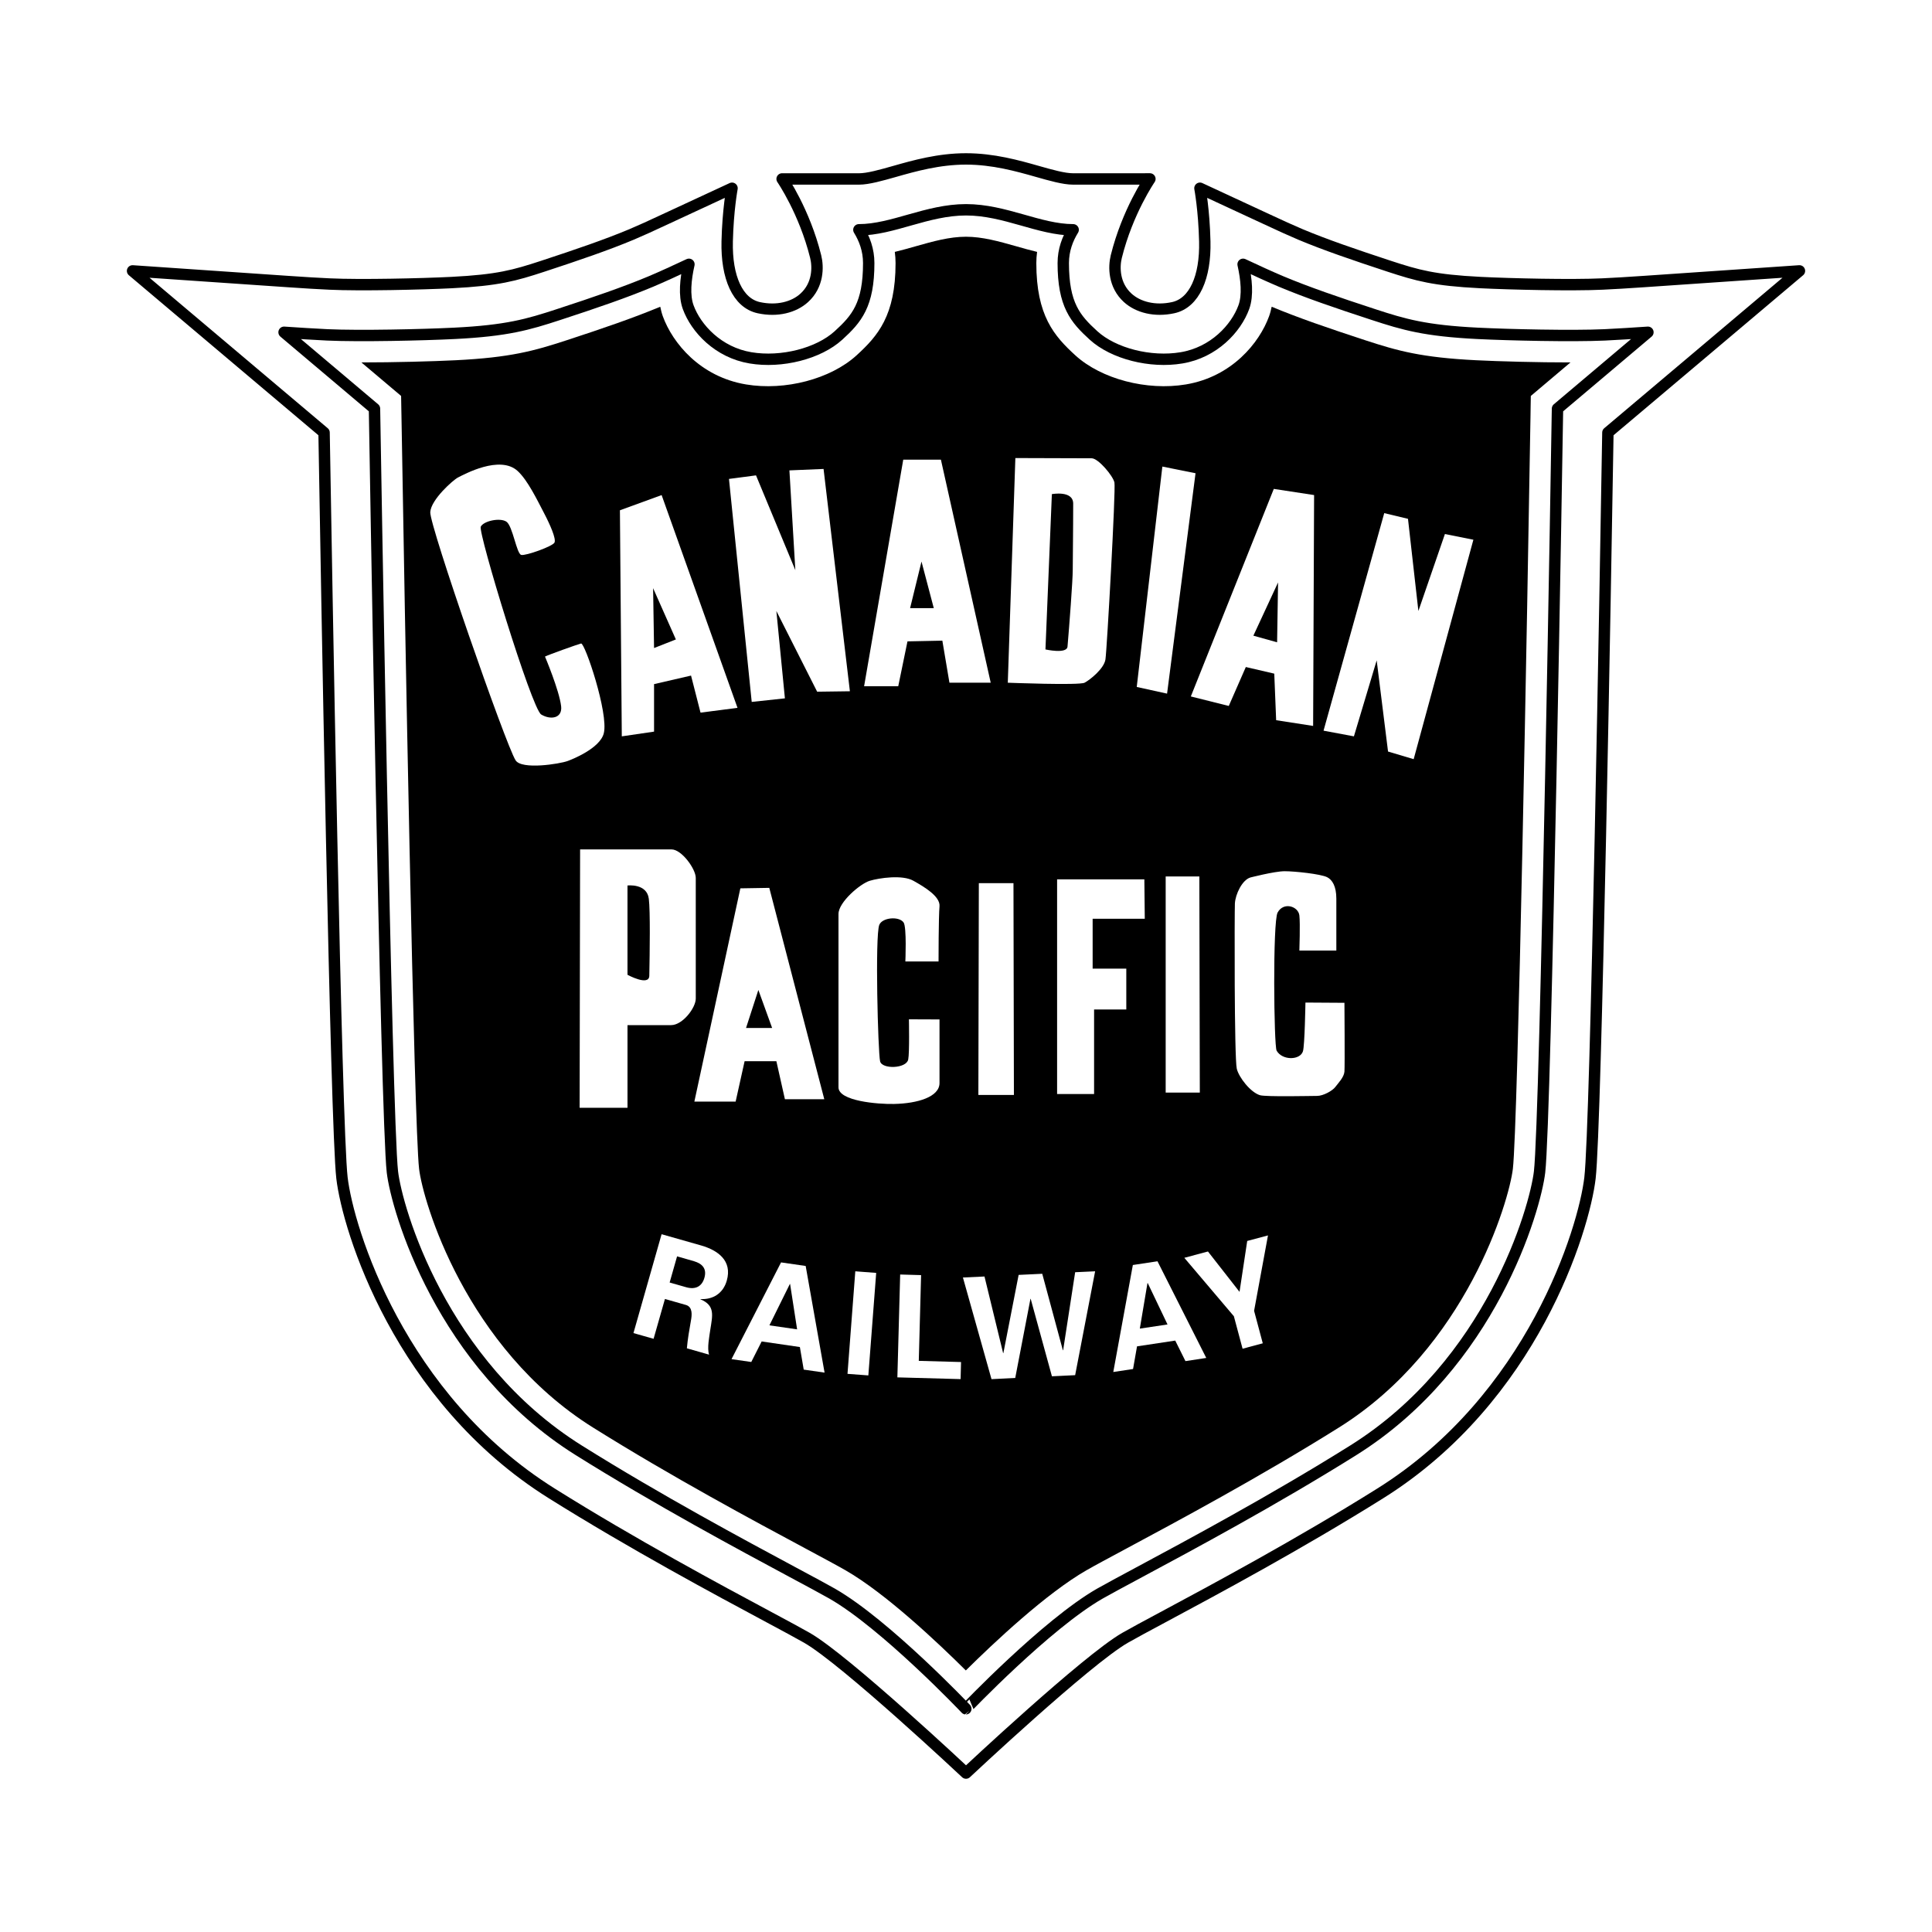 <?xml version="1.0" encoding="utf-8"?>
<!-- Generator: Adobe Illustrator 13.0.0, SVG Export Plug-In . SVG Version: 6.00 Build 14948)  -->
<!DOCTYPE svg PUBLIC "-//W3C//DTD SVG 1.0//EN" "http://www.w3.org/TR/2001/REC-SVG-20010904/DTD/svg10.dtd">
<svg version="1.0" id="Layer_1" xmlns="http://www.w3.org/2000/svg" xmlns:xlink="http://www.w3.org/1999/xlink" x="0px" y="0px"
	 width="192.756px" height="192.756px" viewBox="0 0 192.756 192.756" enable-background="new 0 0 192.756 192.756"
	 xml:space="preserve">
<g>
	<polygon fill-rule="evenodd" clip-rule="evenodd" fill="#FFFFFF" points="0,0 192.756,0 192.756,192.756 0,192.756 0,0 	"/>
	<path fill-rule="evenodd" clip-rule="evenodd" fill="#FFFFFF" d="M96.378,15.855c2.718,0,5.155,0.688,7.112,1.244
		c1.365,0.388,2.655,0.756,3.578,0.756h5.355l2.303-0.004c0,0-2.236,3.24-3.354,7.751c-0.256,1.045-0.253,2.844,1.138,4.112
		c1.042,0.948,2.716,1.38,4.536,0.983c2.113-0.459,3.242-3.043,3.155-6.615c-0.072-3.136-0.483-5.301-0.483-5.301l6.448,2.992
		c1.534,0.72,2.771,1.276,3.578,1.616c2.443,1.024,5.323,2.013,8.889,3.185c2.768,0.904,4.425,1.383,9.057,1.616
		c3.022,0.152,9.101,0.292,12.172,0.147c1.098-0.048,2.515-0.136,4.208-0.251l15.461-1.06L167.68,37.031c0,0-6.058,5.116-7.26,6.127
		c-0.223,13.548-1.182,69.207-1.784,74.359c-0.6,5.145-5.733,21.972-20.929,31.48c-8.09,5.066-16.587,9.623-21.662,12.343
		c-1.697,0.908-3.035,1.628-3.79,2.061c-3.829,2.191-15.876,13.499-15.876,13.499s-12.047-11.308-15.877-13.499
		c-0.753-0.433-2.096-1.152-3.789-2.061c-5.08-2.72-13.573-7.276-21.664-12.343c-15.194-9.509-20.329-26.336-20.931-31.48
		c-0.604-5.152-1.558-60.811-1.786-74.359c-1.197-1.011-7.26-6.127-7.26-6.127L13.225,27.027l15.462,1.06
		c1.693,0.115,3.107,0.204,4.208,0.251c3.071,0.144,9.145,0.004,12.171-0.147c4.628-0.233,6.289-0.712,9.052-1.616
		c3.57-1.172,6.45-2.161,8.894-3.185c0.806-0.34,2.044-0.896,3.573-1.616l6.45-2.992c0,0-0.408,2.165-0.483,5.301
		c-0.084,3.572,1.041,6.156,3.158,6.615c1.821,0.397,3.494-0.035,4.533-0.983c1.394-1.268,1.398-3.067,1.138-4.112
		c-1.119-4.511-3.35-7.751-3.35-7.751l2.3,0.004h5.359c0.917,0,2.208-0.368,3.578-0.756C91.224,16.543,93.659,15.855,96.378,15.855
		L96.378,15.855z"/>
	
		<path fill="none" stroke="#000000" stroke-width="1.136" stroke-linecap="round" stroke-linejoin="round" stroke-miterlimit="2.613" d="
		M96.378,15.855c2.718,0,5.155,0.688,7.112,1.244c1.365,0.388,2.655,0.756,3.578,0.756h5.355l2.303-0.004
		c0,0-2.236,3.24-3.354,7.751c-0.256,1.045-0.253,2.844,1.138,4.112c1.042,0.948,2.716,1.38,4.536,0.983
		c2.113-0.459,3.242-3.043,3.155-6.615c-0.072-3.136-0.483-5.301-0.483-5.301l6.448,2.992c1.534,0.72,2.771,1.276,3.578,1.616
		c2.443,1.024,5.323,2.013,8.889,3.185c2.768,0.904,4.425,1.383,9.057,1.616c3.022,0.152,9.101,0.292,12.172,0.147
		c1.098-0.048,2.515-0.136,4.208-0.251l15.461-1.06L167.68,37.031c0,0-6.058,5.116-7.26,6.127
		c-0.223,13.548-1.182,69.207-1.785,74.359c-0.599,5.145-5.732,21.972-20.928,31.48c-8.09,5.066-16.587,9.623-21.663,12.343
		c-1.696,0.908-3.034,1.628-3.789,2.061c-3.829,2.191-15.876,13.499-15.876,13.499s-12.047-11.308-15.877-13.499
		c-0.753-0.433-2.096-1.152-3.789-2.061c-5.08-2.72-13.573-7.276-21.664-12.343c-15.194-9.509-20.329-26.336-20.931-31.48
		c-0.604-5.152-1.558-60.811-1.786-74.359c-1.197-1.011-7.26-6.127-7.26-6.127L13.225,27.027l15.462,1.06
		c1.693,0.115,3.107,0.204,4.208,0.251c3.071,0.144,9.145,0.004,12.171-0.147c4.628-0.233,6.289-0.712,9.052-1.616
		c3.57-1.172,6.45-2.161,8.894-3.185c0.806-0.34,2.044-0.896,3.573-1.616l6.45-2.992c0,0-0.408,2.165-0.483,5.301
		c-0.084,3.572,1.041,6.156,3.158,6.615c1.821,0.397,3.494-0.035,4.533-0.983c1.394-1.268,1.398-3.067,1.138-4.112
		c-1.119-4.511-3.35-7.751-3.35-7.751l2.3,0.004h5.359c0.917,0,2.208-0.368,3.578-0.756C91.224,16.543,93.659,15.855,96.378,15.855"
		/>
	<path fill-rule="evenodd" clip-rule="evenodd" fill="#FFFFFF" d="M109.74,158.992c0.817-0.463,2.184-1.199,3.912-2.126
		c5.02-2.693,13.422-7.197,21.371-12.173c13.737-8.6,18.149-24.088,18.58-27.764c0.632-5.388,1.77-74.783,1.777-75.482l0.013-0.677
		l0.52-0.44l8.501-7.179c-1.453,0.1-3.015,0.196-4.316,0.26c-3.228,0.148-9.536,0.004-12.663-0.152
		c-5.254-0.26-7.363-0.88-10.37-1.864c-3.689-1.204-6.677-2.231-9.28-3.323c-1.034-0.437-2.472-1.092-3.761-1.701
		c0.332,1.477,0.499,3.097,0.075,4.269c-0.775,2.132-2.999,4.528-6.222,5.064c-3.095,0.52-6.783-0.42-8.772-2.232
		c-1.824-1.66-3.023-3.063-3.023-7.224c0-1.304,0.428-2.416,0.987-3.32c-3.371,0-6.798-1.996-10.69-1.996
		c-3.893,0-7.32,1.996-10.689,1.996c0.559,0.904,0.982,2.016,0.982,3.32c0,4.16-1.195,5.564-3.019,7.224
		c-1.989,1.812-5.679,2.752-8.773,2.232c-3.223-0.536-5.446-2.932-6.221-5.064c-0.427-1.172-0.259-2.792,0.076-4.269
		c-1.293,0.609-2.727,1.264-3.761,1.701c-2.603,1.092-5.594,2.119-9.28,3.323c-3.007,0.984-5.115,1.604-10.374,1.864
		c-3.123,0.156-9.432,0.3-12.658,0.152c-1.302-0.063-2.867-0.16-4.321-0.26l9.021,7.62l0.012,0.677
		c0.013,0.7,1.15,70.095,1.777,75.482c0.431,3.676,4.844,19.164,18.583,27.764c7.946,4.976,16.348,9.479,21.367,12.173
		c1.733,0.927,3.1,1.663,3.918,2.126c5.334,3.058,13.34,11.493,13.34,11.493S104.4,162.05,109.74,158.992L109.74,158.992z"/>
	
		<path fill="none" stroke="#000000" stroke-width="1.136" stroke-linecap="round" stroke-linejoin="round" stroke-miterlimit="2.613" d="
		M109.74,158.992c0.817-0.463,2.184-1.199,3.912-2.126c5.02-2.693,13.422-7.197,21.371-12.173
		c13.737-8.6,18.149-24.088,18.58-27.764c0.632-5.389,1.77-74.783,1.777-75.482l0.013-0.677l0.52-0.44l8.501-7.179
		c-1.453,0.1-3.015,0.196-4.316,0.26c-3.228,0.148-9.537,0.004-12.663-0.152c-5.254-0.26-7.363-0.88-10.37-1.864
		c-3.689-1.204-6.677-2.231-9.28-3.323c-1.034-0.437-2.472-1.092-3.761-1.701c0.332,1.477,0.499,3.097,0.075,4.269
		c-0.775,2.132-2.999,4.528-6.222,5.063c-3.095,0.52-6.783-0.42-8.772-2.232c-1.824-1.66-3.023-3.063-3.023-7.224
		c0-1.304,0.428-2.416,0.987-3.32c-3.371,0-6.798-1.996-10.69-1.996c-3.893,0-7.32,1.996-10.689,1.996
		c0.559,0.904,0.982,2.016,0.982,3.32c0,4.16-1.195,5.564-3.019,7.224c-1.989,1.812-5.679,2.752-8.773,2.232
		c-3.223-0.536-5.446-2.932-6.221-5.063c-0.427-1.172-0.259-2.792,0.076-4.269c-1.293,0.609-2.727,1.264-3.761,1.701
		c-2.603,1.092-5.594,2.119-9.28,3.323c-3.007,0.984-5.115,1.604-10.374,1.864c-3.123,0.156-9.432,0.3-12.658,0.152
		c-1.302-0.063-2.867-0.16-4.321-0.26l9.021,7.62l0.012,0.677c0.013,0.7,1.15,70.094,1.777,75.482
		c0.432,3.676,4.844,19.164,18.584,27.764c7.946,4.976,16.348,9.479,21.367,12.173c1.733,0.927,3.1,1.663,3.918,2.126
		c5.334,3.058,13.34,11.493,13.34,11.493S104.4,162.05,109.74,158.992"/>
	<path fill-rule="evenodd" clip-rule="evenodd" d="M154.184,38.275l-0.52,0.44l-0.934,0.788l-0.021,1.225l-0.009,0.675
		c-0.318,19.451-1.254,70.874-1.761,75.214c-0.375,3.197-4.635,17.845-17.343,25.8c-7.87,4.929-16.22,9.404-21.211,12.08
		c-1.748,0.939-3.131,1.676-3.978,2.164c-4.009,2.296-9.252,7.232-12.046,10c-2.784-2.768-8.011-7.704-12.016-10
		c-0.851-0.488-2.232-1.225-3.977-2.164c-4.992-2.676-13.346-7.151-21.216-12.08c-12.706-7.955-16.967-22.603-17.339-25.8
		c-0.507-4.34-1.441-55.763-1.76-75.214l-0.013-0.675l-0.021-1.225l-0.934-0.788l-0.52-0.44c0,0-1.098-0.928-2.507-2.116
		c3.255,0.002,7.14-0.105,9.392-0.217c5.483-0.271,7.843-0.935,11.073-1.991c3.689-1.208,6.696-2.24,9.352-3.348
		c0.068,0.328,0.147,0.652,0.256,0.951c0.965,2.66,3.717,6.037,8.302,6.801c3.9,0.652,8.432-0.541,11.02-2.896
		c2.132-1.945,3.898-3.977,3.898-9.212c0-0.377-0.028-0.749-0.076-1.116c0.71-0.167,1.405-0.368,2.097-0.564
		c1.725-0.488,3.357-0.948,5.003-0.948c1.645,0,3.274,0.46,5.003,0.948c0.687,0.196,1.385,0.397,2.093,0.564
		c-0.049,0.368-0.076,0.739-0.076,1.116c0,5.236,1.77,7.268,3.9,9.212c2.588,2.355,7.12,3.548,11.019,2.896
		c4.583-0.765,7.335-4.141,8.302-6.801c0.111-0.299,0.191-0.624,0.26-0.951c2.654,1.108,5.66,2.14,9.351,3.348
		c3.23,1.056,5.587,1.719,11.069,1.991c2.256,0.112,6.143,0.22,9.392,0.217L154.184,38.275L154.184,38.275z"/>
	<path fill-rule="evenodd" clip-rule="evenodd" fill="#FFFFFF" d="M60.241,73.158c0.495-1.987-1.894-9.052-2.268-8.956
		c-0.379,0.096-3.219,1.112-3.599,1.304c0,0,1.418,3.348,1.61,4.953c0.139,1.207-1.043,1.395-1.989,0.827
		c-0.947-0.567-6.313-18.172-6.03-18.74c0.285-0.571,1.917-0.923,2.557-0.5c0.635,0.424,1.014,3.225,1.489,3.32
		c0.471,0.091,3.118-0.856,3.31-1.232c0.188-0.38-0.455-1.82-1.041-2.94c-0.707-1.353-1.63-3.268-2.624-4.192
		c-1.773-1.652-5.395,0.352-5.962,0.636c-0.483,0.244-2.695,2.203-2.767,3.459c-0.076,1.356,7.522,23.196,8.513,24.76
		c0.616,0.968,4.401,0.356,5.183,0.073C57.018,75.787,59.861,74.683,60.241,73.158L60.241,73.158z"/>
	<polygon fill-rule="evenodd" clip-rule="evenodd" fill="#FFFFFF" points="78.31,69.674 77.458,60.958 81.528,69.011 84.794,68.967 
		82.167,46.787 78.76,46.93 79.351,56.882 75.427,47.427 72.73,47.783 74.999,70.03 78.31,69.674 	"/>
	<polygon fill-rule="evenodd" clip-rule="evenodd" fill="#FFFFFF" points="119.279,47.215 115.969,46.55 113.413,68.538 
		116.439,69.203 119.279,47.215 	"/>
	<polygon fill-rule="evenodd" clip-rule="evenodd" fill="#FFFFFF" points="144.16,53.279 141.513,60.958 140.475,51.763 
		138.106,51.195 132.05,72.899 135.08,73.466 137.352,65.886 138.485,74.981 141.042,75.743 147,53.847 144.16,53.279 	"/>
	<path fill-rule="evenodd" clip-rule="evenodd" fill="#FFFFFF" d="M93.639,95.926c0,0,0-4.5,0.096-5.496
		c0.092-0.992-1.515-1.944-2.604-2.555c-1.086-0.621-3.406-0.285-4.352,0c-0.946,0.283-3.123,2.131-3.123,3.314
		c0,1.04,0,16.244,0,17.296c0,1.372,3.93,1.692,5.535,1.657c2.368-0.045,4.544-0.709,4.544-2.084c0-0.9,0-6.349,0-6.349
		l-3.052-0.012c0,0,0.068,3.34-0.071,4.015c-0.192,0.913-2.611,0.984-2.804,0.178c-0.211-0.89-0.518-12.509-0.083-13.612
		c0.296-0.745,1.965-0.889,2.424-0.248c0.327,0.452,0.179,3.896,0.179,3.896H93.639L93.639,95.926z"/>
	<polygon fill-rule="evenodd" clip-rule="evenodd" fill="#FFFFFF" points="97.659,88.111 97.612,109.242 101.158,109.242 
		101.114,88.111 97.659,88.111 	"/>
	<polygon fill-rule="evenodd" clip-rule="evenodd" fill="#FFFFFF" points="114.215,91.662 114.172,87.731 105.467,87.731 
		105.467,109.15 109.157,109.15 109.157,100.714 112.371,100.714 112.371,96.638 109.013,96.638 109.013,91.662 114.215,91.662 	"/>
	<polygon fill-rule="evenodd" clip-rule="evenodd" fill="#FFFFFF" points="116.3,87.446 116.3,109.006 119.706,109.006 
		119.659,87.446 116.3,87.446 	"/>
	<path fill-rule="evenodd" clip-rule="evenodd" fill="#FFFFFF" d="M130.244,100.025c0,0-0.068,4.292-0.251,4.868
		c-0.284,0.893-2.057,0.929-2.624-0.068c-0.274-0.479-0.399-12.863,0.097-13.779c0.591-1.097,2.064-0.632,2.172,0.285
		c0.095,0.807,0,3.506,0,3.506h3.688c0,0,0-4.075,0-5.187c0-1.209-0.398-1.872-0.918-2.132c-0.646-0.324-3.242-0.596-4.236-0.596
		c-1.038,0-3.57,0.668-3.406,0.62c-0.831,0.236-1.513,1.679-1.561,2.604c-0.037,0.764-0.068,15.448,0.191,16.492
		c0.215,0.863,1.361,2.337,2.304,2.628c0.566,0.181,5.251,0.072,5.715,0.072c0.603,0,1.524-0.508,1.809-0.889
		c0.283-0.38,0.862-0.959,0.911-1.527c0.046-0.568,0-6.872,0-6.872L130.244,100.025L130.244,100.025z"/>
	<path fill-rule="evenodd" clip-rule="evenodd" fill="#FFFFFF" d="M65.255,72.994v-4.739l3.69-0.852l0.946,3.696l3.69-0.477
		l-7.571-21.228l-4.161,1.517l0.188,22.555L65.255,72.994L65.255,72.994z M67.432,63.798l-2.177,0.856l-0.095-5.972L67.432,63.798
		L67.432,63.798z"/>
	<path fill-rule="evenodd" clip-rule="evenodd" fill="#FFFFFF" d="M93.875,45.863h-3.758l-3.905,22.604h3.406l0.922-4.477
		l3.479-0.072l0.707,4.195h4.118L93.875,45.863L93.875,45.863z M90.8,60.675l1.138-4.648l1.226,4.648H90.8L90.8,60.675z"/>
	<path fill-rule="evenodd" clip-rule="evenodd" fill="#FFFFFF" d="M127.134,67.21l0.188,4.644l3.689,0.572l0.097-23.033
		l-4.021-0.615l-8.278,20.707l3.786,0.948l1.701-3.884L127.134,67.21L127.134,67.21z M127.513,58.11l-0.096,5.972l-2.368-0.66
		L127.513,58.11L127.513,58.11z"/>
	<path fill-rule="evenodd" clip-rule="evenodd" fill="#FFFFFF" d="M73.865,88.63l-4.588,21.276c0.471,0,4.117,0,4.117,0l0.895-4.028
		h3.17l0.851,3.791h3.929l-5.487-21.087L73.865,88.63L73.865,88.63z M74.432,102.562l1.23-3.793l1.374,3.793H74.432L74.432,102.562z
		"/>
	<path fill-rule="evenodd" clip-rule="evenodd" fill="#FFFFFF" d="M69.417,87.59c0-0.904-1.417-2.844-2.412-2.844
		c-0.671,0-9.128,0-9.128,0l-0.048,25.775h4.776v-8.244c0,0,3.293,0,4.352,0c1.139,0,2.46-1.719,2.46-2.651
		C69.417,98.486,69.417,88.158,69.417,87.59L69.417,87.59z M64.781,97.351c-0.021,1.079-2.177-0.097-2.177-0.097v-8.908
		c0,0,1.939-0.235,2.128,1.328C64.884,90.898,64.828,94.935,64.781,97.351L64.781,97.351z"/>
	<path fill-rule="evenodd" clip-rule="evenodd" fill="#FFFFFF" d="M108.21,68.114c0.543-0.288,1.94-1.399,2.081-2.323
		c0.144-0.923,1.041-16.964,0.897-17.651c-0.136-0.656-1.608-2.416-2.271-2.416c-0.432,0-7.614-0.024-7.614-0.024l-0.755,22.415
		C100.548,68.114,107.667,68.394,108.21,68.114L108.21,68.114z M104.305,64.794l0.64-15.495c0,0,2.127-0.4,2.127,0.948
		c0,2.747-0.044,5.64-0.044,6.587c0,1.092-0.343,5.595-0.522,7.676C106.441,65.278,104.305,64.794,104.305,64.794L104.305,64.794z"
		/>
	<path fill-rule="evenodd" clip-rule="evenodd" fill="#FFFFFF" d="M65.208,133.572l-2.008-0.57l2.807-9.864l3.981,1.132
		c1.605,0.472,3.095,1.487,2.523,3.496c-0.364,1.288-1.397,1.908-2.624,1.841l-0.007,0.023c1.493,0.62,1.206,1.615,0.986,3.032
		c-0.088,0.656-0.34,1.84-0.12,2.491l-2.217-0.633c0.081-0.923,0.241-1.835,0.403-2.752c0.104-0.56,0.188-1.348-0.466-1.563
		l-2.125-0.607L65.208,133.572L65.208,133.572z M66.81,127.957l1.684,0.48c0.888,0.239,1.538-0.075,1.785-0.952
		c0.248-0.875-0.163-1.393-1.041-1.655l-1.686-0.484L66.81,127.957L66.81,127.957z"/>
	<path fill-rule="evenodd" clip-rule="evenodd" fill="#FFFFFF" d="M72.983,135.602l4.943-9.652l2.456,0.356l1.885,10.64l-2.08-0.3
		l-0.384-2.252l-3.813-0.557l-1.035,2.048L72.983,135.602L72.983,135.602z M79.528,132.63l-0.7-4.524l-0.023-0.004l-2.041,4.128
		L79.528,132.63L79.528,132.63z"/>
	<polygon fill-rule="evenodd" clip-rule="evenodd" fill="#FFFFFF" points="86.635,137.226 84.555,137.069 85.333,126.838 
		87.418,126.998 86.635,137.226 	"/>
	<polygon fill-rule="evenodd" clip-rule="evenodd" fill="#FFFFFF" points="89.531,137.421 89.81,127.158 91.898,127.218 
		91.667,135.773 95.883,135.89 95.84,137.594 89.531,137.421 	"/>
	<polygon fill-rule="evenodd" clip-rule="evenodd" fill="#FFFFFF" points="101.629,127.197 103.985,127.085 106.042,134.714 
		106.069,134.714 107.268,126.93 109.261,126.838 107.268,137.201 104.951,137.313 102.832,129.586 102.808,129.586 101.29,137.481 
		98.922,137.598 96.071,127.457 98.223,127.357 100.08,134.994 100.108,134.994 101.629,127.197 	"/>
	<path fill-rule="evenodd" clip-rule="evenodd" fill="#FFFFFF" d="M111.073,136.885l1.952-10.675l2.457-0.372l4.867,9.644
		l-2.076,0.316l-1.019-2.048l-3.813,0.576l-0.396,2.26L111.073,136.885L111.073,136.885z M116.483,132.141l-1.972-4.127h-0.028
		l-0.763,4.543L116.483,132.141L116.483,132.141z"/>
	<polygon fill-rule="evenodd" clip-rule="evenodd" fill="#FFFFFF" points="123.104,131.321 118.161,125.493 120.517,124.861 
		123.668,128.889 124.435,123.81 126.507,123.258 125.121,130.781 125.987,134.022 123.972,134.562 123.104,131.321 	"/>
</g>
</svg>
